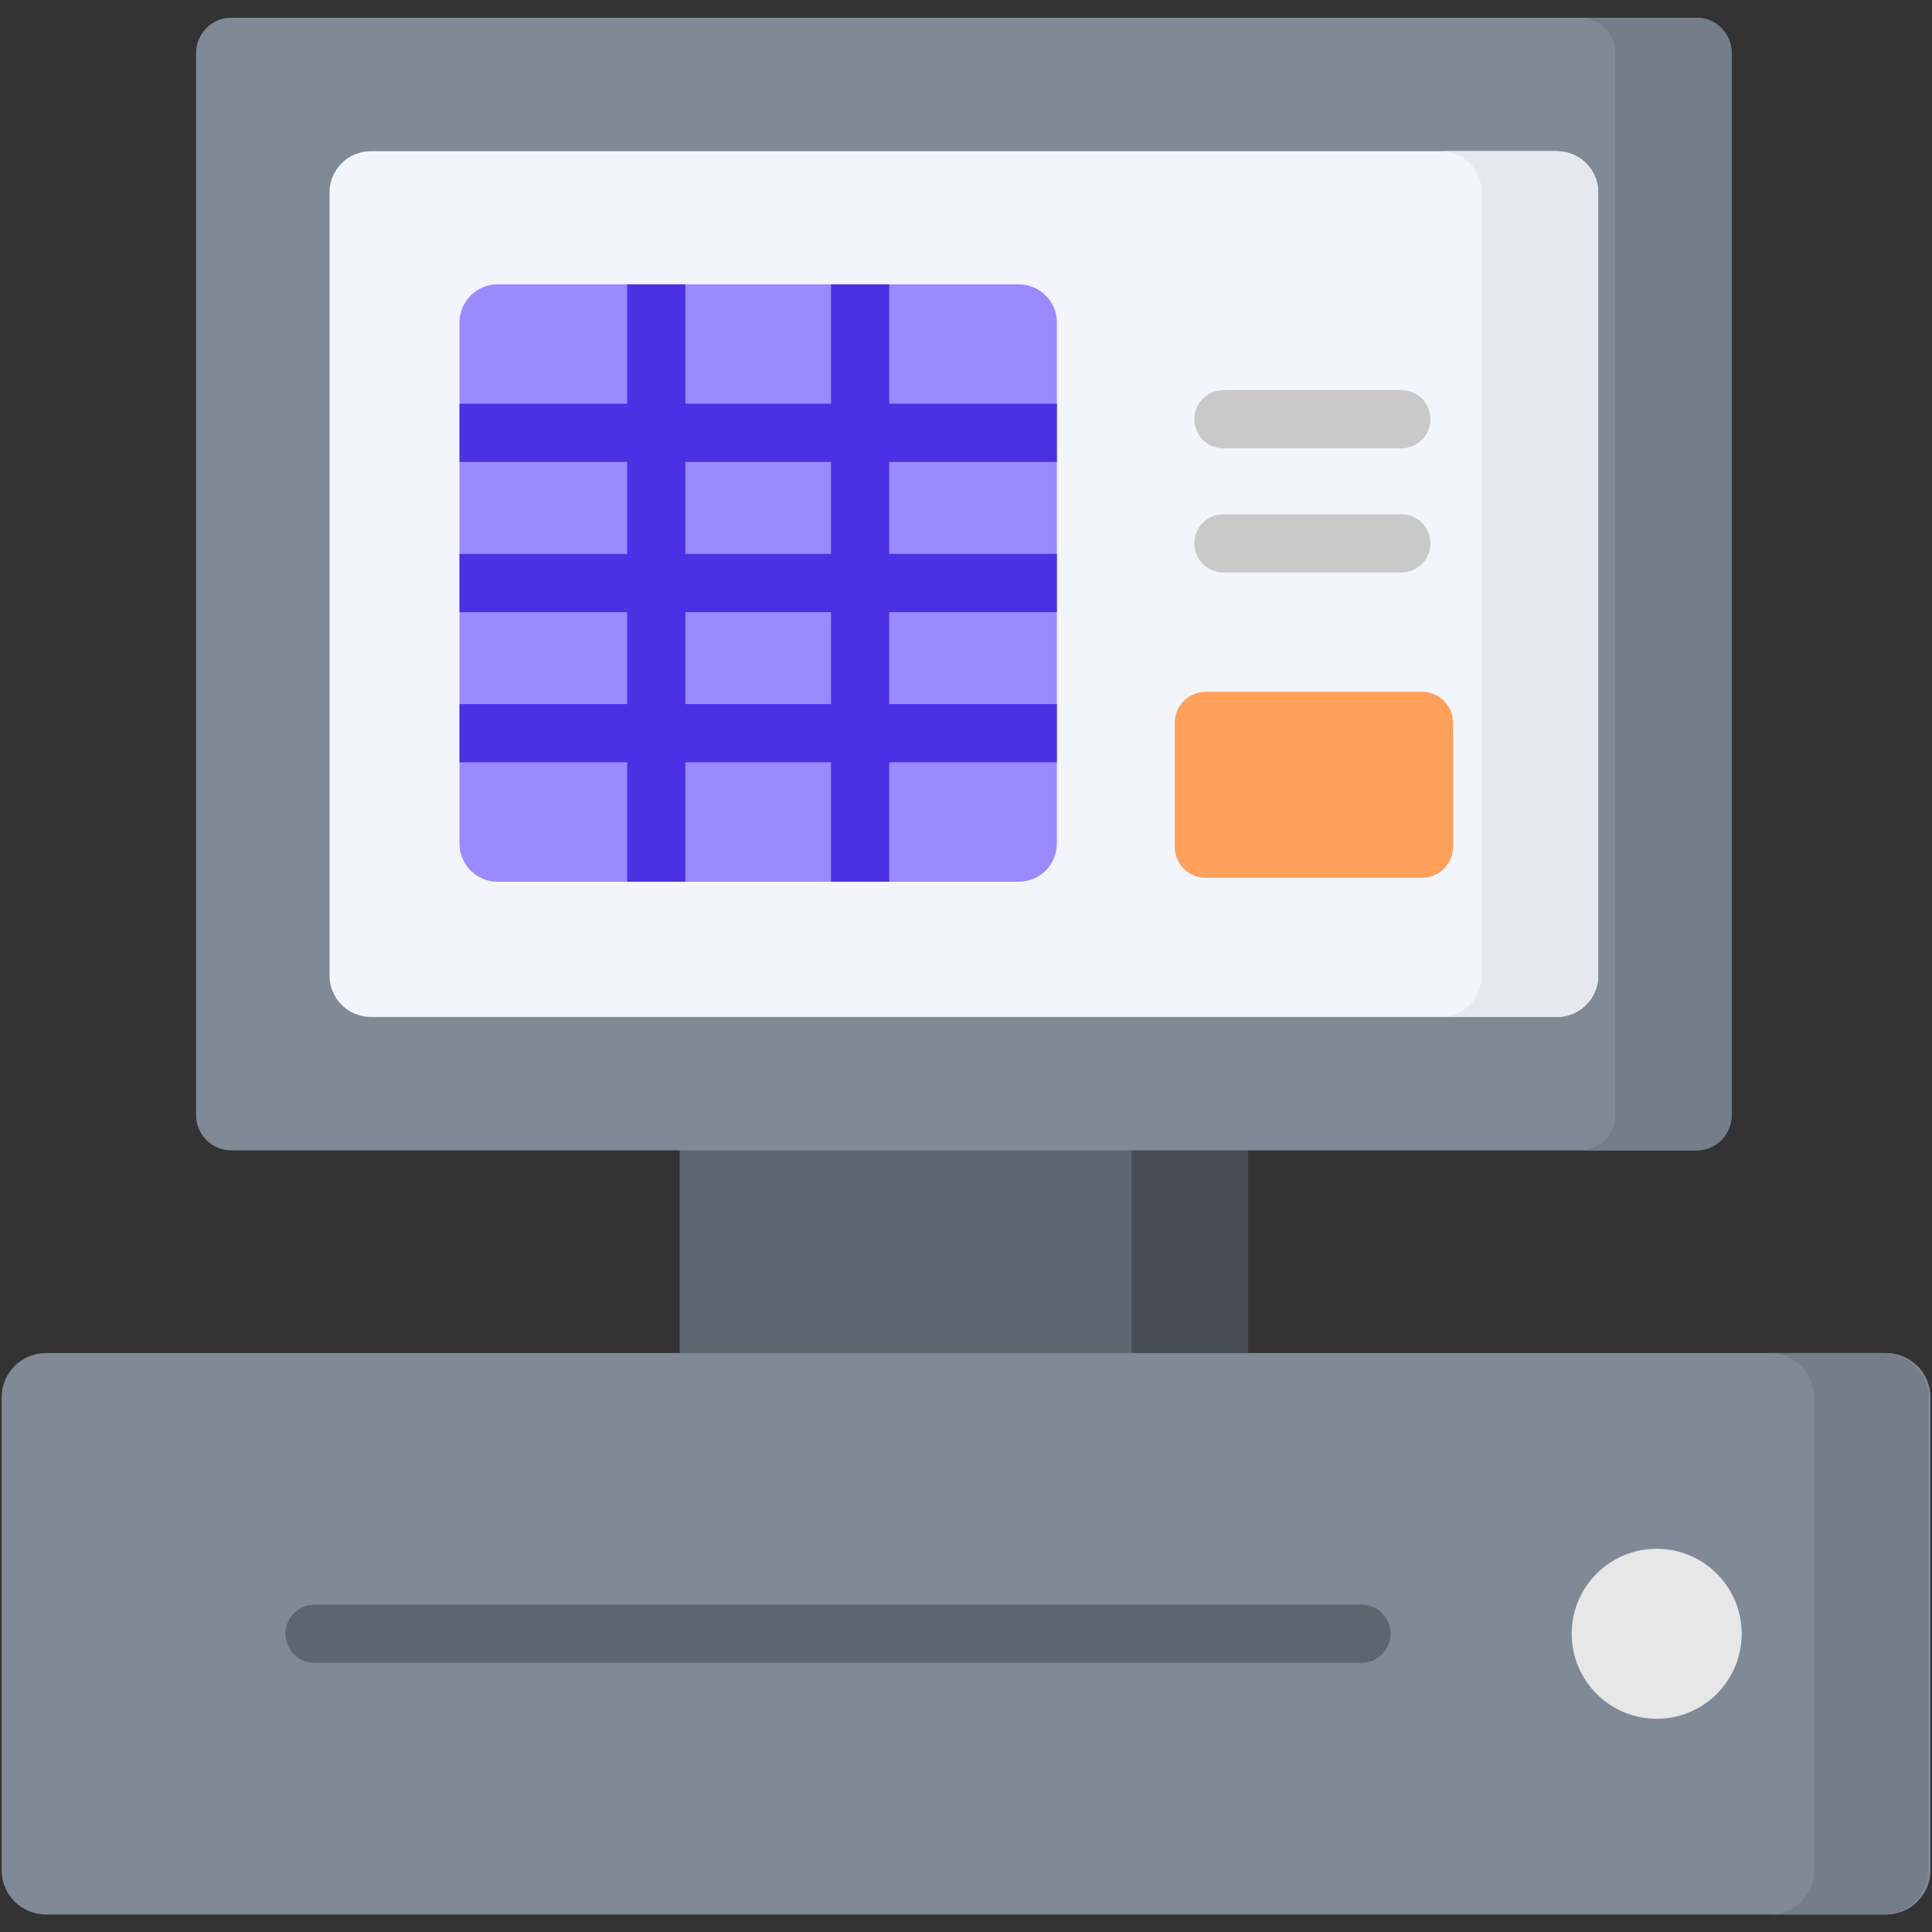 <svg width="912" height="912" viewBox="0 0 912 912" fill="none" xmlns="http://www.w3.org/2000/svg">
<rect x="0" y="0" width="912" height="912" fill="#333333" stroke="none"/>
<g clip-path="url(#clip0_9617_6107)">
<path d="M320.839 525.238H589.163V656.521H320.839V525.238Z" fill="#5D656E"/>
<path d="M534.193 525.238H589.152V656.521H534.193V525.238Z" fill="#474D54"/>
<path d="M890.373 903.735H21.682C10.139 903.735 0.781 894.377 0.781 882.834V659.615C0.781 648.072 10.139 638.714 21.682 638.714H890.372C901.915 638.714 911.273 648.072 911.273 659.615V882.834C911.274 894.377 901.917 903.735 890.373 903.735Z" fill="#7F8A96"/>
<path d="M800.751 543.048H109.247C100.029 543.048 92.558 535.576 92.558 526.359V25.045C92.558 15.829 100.031 8.356 109.247 8.356H800.753C809.97 8.356 817.443 15.829 817.443 25.045V526.359C817.441 535.576 809.97 543.048 800.751 543.048Z" fill="#7F8A96"/>
<path d="M155.565 460.55V90.858C155.565 80.09 164.294 71.361 175.063 71.361H734.946C745.715 71.361 754.444 80.09 754.444 90.858V460.55C754.444 471.318 745.715 480.048 734.946 480.048H175.063C164.294 480.048 155.565 471.318 155.565 460.55Z" fill="#F2F5FB"/>
<path d="M734.94 71.361H679.981C690.749 71.361 699.479 80.09 699.479 90.858V460.55C699.479 471.318 690.749 480.048 679.981 480.048H734.94C745.709 480.048 754.438 471.318 754.438 460.55V90.858C754.438 80.09 745.709 71.361 734.94 71.361Z" fill="#E6E8F0"/>
<path d="M889.35 638.714H835.422C846.965 638.714 856.323 648.072 856.323 659.615V882.834C856.323 894.377 846.965 903.735 835.422 903.735H889.35C900.893 903.735 910.251 894.377 910.251 882.834V659.615C910.251 648.072 900.893 638.714 889.35 638.714Z" fill="#747E8A"/>
<path d="M800.752 8.356H745.793C755.009 8.356 762.482 15.829 762.482 25.045V526.359C762.482 535.576 755.009 543.048 745.793 543.048H800.752C809.969 543.048 817.441 535.576 817.441 526.359V25.045C817.441 15.829 809.971 8.356 800.752 8.356Z" fill="#747E8A"/>
<path d="M782.044 811.346C804.202 811.346 822.165 793.384 822.165 771.226C822.165 749.068 804.202 731.105 782.044 731.105C759.886 731.105 741.924 749.068 741.924 771.226C741.924 793.384 759.886 811.346 782.044 811.346Z" fill="#E7E7E7"/>
<path d="M671.27 414.376H569.168C561.094 414.376 554.549 407.831 554.549 399.757V341.191C554.549 333.117 561.094 326.571 569.168 326.571H671.27C679.345 326.571 685.889 333.117 685.889 341.191V399.757C685.891 407.831 679.345 414.376 671.27 414.376Z" fill="#FFA05B"/>
<path d="M480.901 416.21H234.906C224.966 416.21 216.907 408.151 216.907 398.21V152.218C216.907 142.277 224.966 134.219 234.906 134.219H480.899C490.839 134.219 498.898 142.277 498.898 152.218V398.21C498.898 408.151 490.841 416.21 480.901 416.21Z" fill="#9B89FF"/>
<path d="M642.671 784.964H148.495C140.907 784.964 134.755 778.812 134.755 771.224C134.755 763.636 140.907 757.484 148.495 757.484H642.669C650.257 757.484 656.409 763.636 656.409 771.224C656.409 778.812 650.259 784.964 642.671 784.964Z" fill="#5D656E"/>
<path d="M661.509 270.237H577.525C569.937 270.237 563.786 264.085 563.786 256.497C563.786 248.909 569.937 242.757 577.525 242.757H661.509C669.097 242.757 675.249 248.909 675.249 256.497C675.249 264.085 669.097 270.237 661.509 270.237Z" fill="#C9C9C9"/>
<path d="M661.509 211.64H577.525C569.937 211.64 563.786 205.488 563.786 197.9C563.786 190.312 569.937 184.16 577.525 184.16H661.509C669.097 184.16 675.249 190.312 675.249 197.9C675.249 205.488 669.097 211.64 661.509 211.64Z" fill="#C9C9C9"/>
<path d="M498.896 332.365H419.758V288.953H498.896V261.473H419.758V218.061H498.896V190.581H419.758V134.219H392.279V190.581H323.526V134.219H296.047V190.581H216.907V218.061H296.047V261.473H216.907V288.953H296.047V332.365H216.907V359.845H296.047V416.21H323.526V359.845H392.279V416.21H419.758V359.845H498.896V332.365ZM392.279 332.365H323.526V288.953H392.279V332.365ZM392.279 261.473H323.526V218.061H392.279V261.473Z" fill="#4C31E4"/>
</g>
<defs>
<clipPath id="clip0_9617_6107">
<rect width="910.493" height="910.493" fill="white" transform="translate(0.762 0.798)"/>
</clipPath>
</defs>
</svg>
